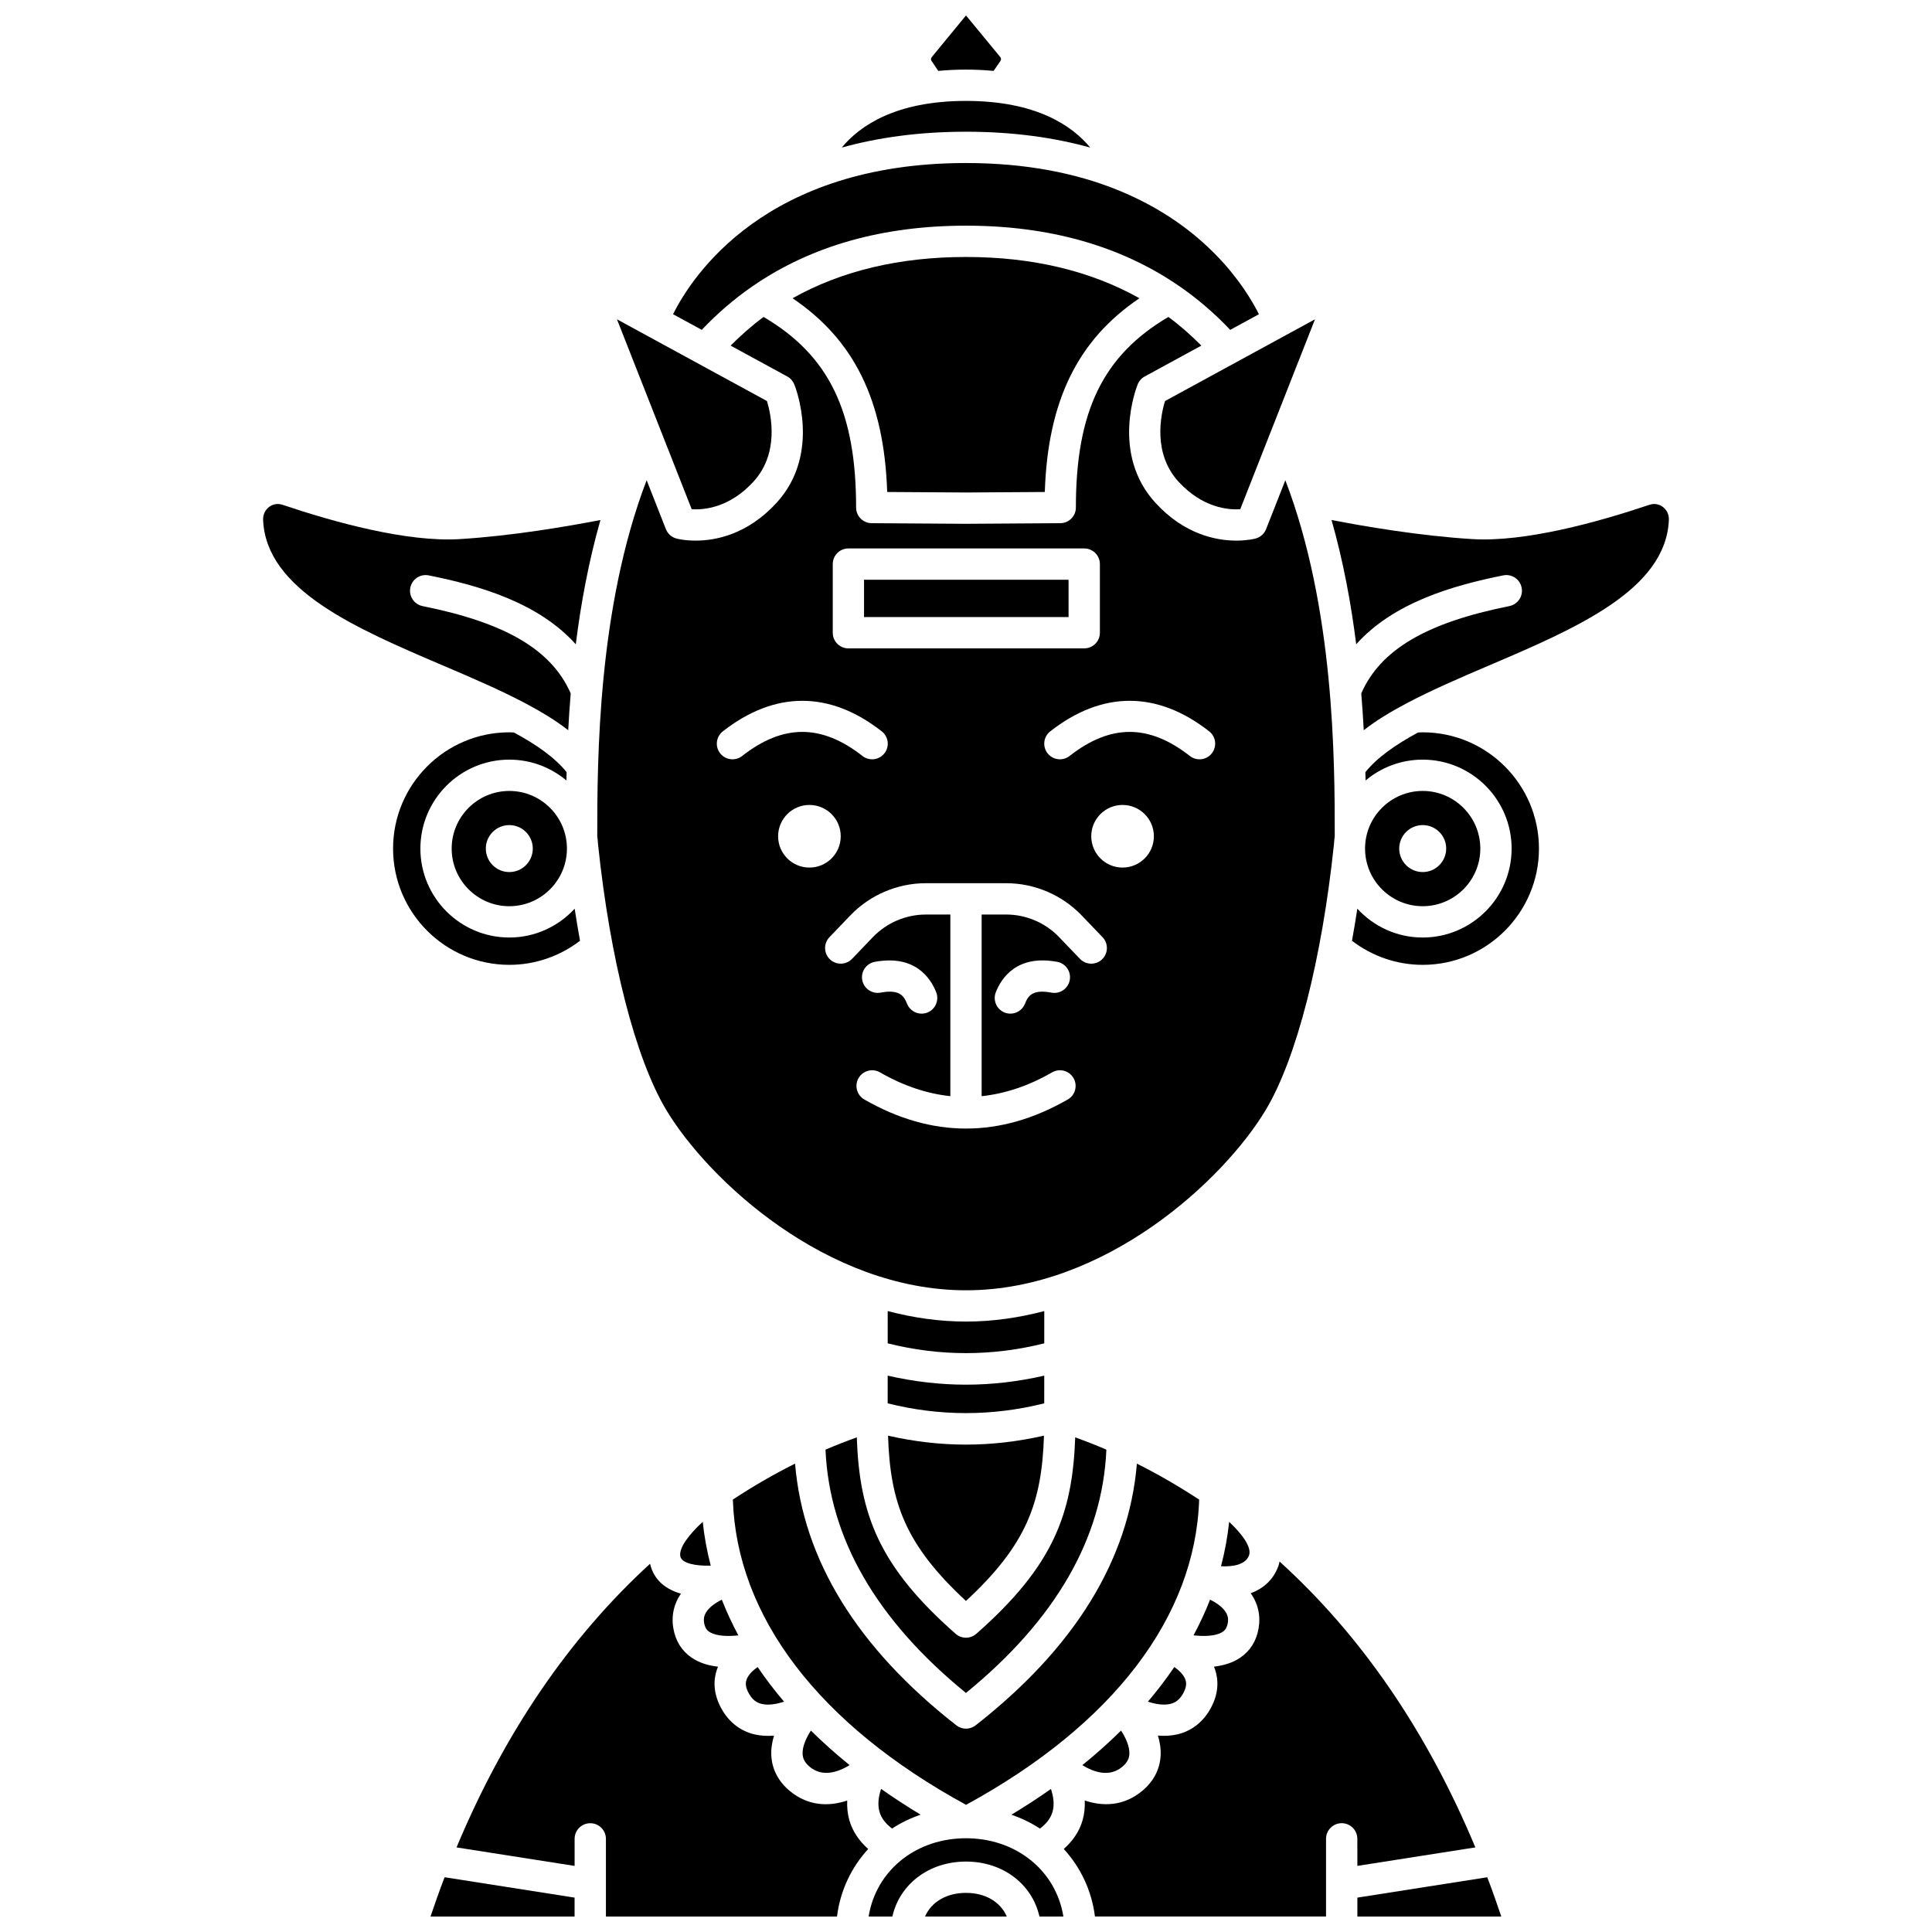 <?xml version="1.0" encoding="UTF-8"?>
<!-- Uploaded to: ICON Repo, www.svgrepo.com, Generator: ICON Repo Mixer Tools -->
<svg width="800px" height="800px" version="1.1" viewBox="144 144 512 512" xmlns="http://www.w3.org/2000/svg">
 <defs>
  <clipPath id="g">
   <path d="m389 645h22v6.902h-22z"/>
  </clipPath>
  <clipPath id="f">
   <path d="m425 557h110v94.902h-110z"/>
  </clipPath>
  <clipPath id="e">
   <path d="m374 631h52v20.902h-52z"/>
  </clipPath>
  <clipPath id="d">
   <path d="m258 641h39v10.902h-39z"/>
  </clipPath>
  <clipPath id="c">
   <path d="m264 558h111v93.902h-111z"/>
  </clipPath>
  <clipPath id="b">
   <path d="m503 641h39v10.902h-39z"/>
  </clipPath>
  <clipPath id="a">
   <path d="m390 148.09h20v14.906h-20z"/>
  </clipPath>
 </defs>
 <path d="m419.59 628.59c1.758-1.309 2.863-2.777 3.344-4.457 0.547-1.938 0.242-4.062-0.426-6.043-3.316 2.344-6.816 4.613-10.457 6.824 2.688 0.941 5.227 2.16 7.539 3.676z"/>
 <path d="m584.66 278.33c-0.602-0.449-1.855-1.109-3.531-0.559-13.691 4.613-32.984 9.945-46.938 9.094-13.957-0.844-28.863-3.418-37.32-5.059 3.129 10.996 5.188 22.199 6.535 32.934 9.855-11.008 25.477-15.555 38.961-18.258 2.242-0.461 4.43 1 4.883 3.254 0.449 2.246-1.004 4.43-3.254 4.883-22.023 4.41-34.172 11.574-39.246 23.137 0.27 3.34 0.492 6.609 0.66 9.758 3.258-2.555 7.117-4.887 11.32-7.117 0.098-0.055 0.191-0.109 0.293-0.152 6.512-3.426 13.863-6.598 21.453-9.836 23.117-9.867 47.031-20.066 47.793-38.641 0.059-1.371-0.531-2.629-1.609-3.438z"/>
 <path d="m377.07 624.12c0.477 1.68 1.582 3.152 3.344 4.457 2.316-1.516 4.852-2.734 7.539-3.676-3.641-2.211-7.141-4.481-10.457-6.824-0.668 1.984-0.977 4.109-0.426 6.043z"/>
 <path d="m356.7 608.84c0.043 0.82 0.281 2.07 1.906 3.402 3.422 2.844 7.598 1.34 10.547-0.465-3.66-2.961-7.078-6.016-10.254-9.152-1.211 1.883-2.301 4.203-2.199 6.215z"/>
 <path d="m456.33 271.66c6.34 6.902 13.102 7.5 16.348 7.289l19.809-50.332-39.75 21.664c-1.098 3.613-3.34 13.824 3.594 21.379z"/>
 <path d="m379.11 274.38 20.887 0.137 20.887-0.137c0.789-24.094 8.684-40.273 25.078-51.34-12.934-7.254-28.297-10.938-45.965-10.938-17.668 0-33.031 3.68-45.965 10.938 16.395 11.062 24.289 27.246 25.078 51.34z"/>
 <path d="m332.25 576.62c1.777 0.984 4.672 1.07 7.426 0.773-1.668-3.109-3.133-6.266-4.391-9.465-1.641 0.82-3.363 1.988-4.215 3.445-0.582 0.988-0.684 2-0.344 3.281 0.254 0.926 0.707 1.516 1.523 1.965z"/>
 <path d="m497.52 367.7c0.039-0.727 0.105-1.441 0.203-2.144 0-20.438-0.133-60.449-13.094-94.293l-5.102 12.965c-0.48 1.219-1.512 2.144-2.777 2.484-0.211 0.059-2.148 0.559-5.102 0.559-5.246 0-13.699-1.578-21.422-9.996-11.969-13.035-5.023-30.68-4.723-31.418 0.359-0.891 1.016-1.629 1.859-2.086l15.016-8.184c-2.758-2.75-5.644-5.328-8.742-7.594-17.352 10.223-24.516 25.059-24.516 50.508 0 2.281-1.84 4.133-4.121 4.148l-24.973 0.164h-0.027-0.027l-24.973-0.164c-2.281-0.016-4.121-1.867-4.121-4.148 0-25.445-7.16-40.285-24.516-50.508-3.094 2.269-5.981 4.844-8.742 7.594l15.016 8.184c0.844 0.457 1.496 1.195 1.859 2.086 0.305 0.742 7.25 18.383-4.723 31.418-7.723 8.418-16.172 9.996-21.422 9.996-2.957 0-4.894-0.504-5.102-0.559-1.266-0.34-2.293-1.266-2.777-2.484l-5.102-12.969c-12.957 33.848-13.09 73.859-13.09 94.297 0.098 0.707 0.164 1.422 0.203 2.144 3.207 30.609 9.926 56.852 18.094 70.465 11.082 18.473 42.445 47.777 79.426 47.777s68.344-29.305 79.426-47.777c8.164-13.617 14.883-39.855 18.09-70.465zm-132.83-74.207c0-2.293 1.855-4.148 4.148-4.148h62.496c2.293 0 4.148 1.855 4.148 4.148v18.184c0 2.293-1.855 4.148-4.148 4.148l-62.496 0.004c-2.293 0-4.148-1.855-4.148-4.148zm-29.84 50.141c-1.414-1.805-1.094-4.41 0.711-5.82 13.773-10.789 28.34-10.789 42.113 0 1.805 1.41 2.125 4.019 0.711 5.82-0.816 1.047-2.039 1.594-3.269 1.594-0.891 0-1.797-0.285-2.551-0.883-10.875-8.508-21.012-8.508-31.891 0-1.809 1.41-4.418 1.09-5.824-0.711zm15.359 21.984c0-4.586 3.715-8.297 8.297-8.297 4.586 0 8.297 3.715 8.297 8.297 0 4.586-3.715 8.297-8.297 8.297-4.582 0-8.297-3.715-8.297-8.297zm85.855 32.613c-0.805 0.773-1.84 1.152-2.871 1.152-1.09 0-2.18-0.426-2.996-1.277l-5.543-5.781c-3.641-3.793-8.734-5.965-13.996-5.965h-6.512v48.141c6.199-0.656 12.406-2.711 18.688-6.32 1.988-1.133 4.519-0.457 5.664 1.531 1.141 1.988 0.457 4.523-1.531 5.664-8.941 5.137-17.949 7.703-26.957 7.703-9.004 0-18.012-2.566-26.953-7.703-1.988-1.141-2.676-3.68-1.531-5.664 1.133-1.988 3.672-2.672 5.664-1.531 6.273 3.602 12.473 5.656 18.66 6.316l0.004-48.133h-6.512c-5.262 0-10.355 2.176-13.996 5.965l-5.543 5.781c-1.586 1.648-4.211 1.699-5.867 0.121-1.652-1.59-1.707-4.215-0.121-5.867l5.543-5.781c5.195-5.414 12.477-8.523 19.98-8.523h21.32c7.512 0 14.789 3.109 19.98 8.523l5.543 5.781c1.59 1.648 1.535 4.277-0.117 5.867zm-8.57 5.504c-0.422 2.254-2.594 3.75-4.836 3.324-5.059-0.953-6.207 0.863-7.035 2.949-0.648 1.629-2.207 2.617-3.859 2.617-0.512 0-1.027-0.09-1.531-0.289-2.133-0.848-3.168-3.262-2.328-5.391 1.527-3.856 5.648-10.012 16.27-8.047 2.254 0.422 3.738 2.582 3.32 4.836zm-54.992 0c-0.418-2.254 1.07-4.414 3.324-4.836 10.617-1.949 14.738 4.199 16.27 8.047 0.844 2.129-0.195 4.543-2.328 5.391-0.504 0.199-1.02 0.289-1.531 0.289-1.648 0-3.207-0.988-3.859-2.617-0.824-2.09-2-3.902-7.035-2.949-2.25 0.398-4.418-1.07-4.84-3.324zm68.988-29.82c-4.586 0-8.297-3.715-8.297-8.297 0-4.586 3.715-8.297 8.297-8.297 4.586 0 8.297 3.715 8.297 8.297 0 4.582-3.715 8.297-8.297 8.297zm23.66-30.281c-0.816 1.047-2.039 1.594-3.269 1.594-0.891 0-1.797-0.285-2.551-0.883-10.875-8.508-21.012-8.508-31.891 0-1.809 1.414-4.41 1.09-5.82-0.711-1.414-1.805-1.094-4.41 0.711-5.82 13.773-10.789 28.34-10.789 42.113 0 1.801 1.402 2.117 4.016 0.707 5.82z"/>
 <path d="m341.83 589.18c-0.242 0.715-0.422 1.887 0.777 3.871 0.824 1.375 1.852 2.164 3.223 2.5 1.824 0.441 4.008 0.047 5.949-0.594-2.547-3-4.883-6.059-7.004-9.18-1.254 0.891-2.504 2.066-2.945 3.402z"/>
 <path d="m372.98 297.64h54.199v9.887h-54.199z"/>
 <path d="m379.24 515.9c13.777 3.449 27.711 3.449 41.492 0l0.004-7.34c-6.894 1.574-13.82 2.394-20.746 2.394-6.926 0-13.848-0.82-20.746-2.394z"/>
 <path d="m330.23 547.3c-3.547 3.254-6.402 6.902-5.934 9.168 0.395 1.898 4.316 2.582 8.055 2.434-1-3.812-1.707-7.688-2.121-11.602z"/>
 <path d="m399.99 568.27c16.199-14.992 20.098-26.211 20.676-43.809-6.871 1.559-13.77 2.375-20.676 2.375-6.894 0-13.789-0.812-20.652-2.367 0.57 17.605 4.473 28.824 20.652 43.801z"/>
 <path d="m420.74 500 0.004-8.551c-6.664 1.746-13.598 2.781-20.746 2.781-7.144 0-14.082-1.031-20.746-2.785l-0.004 8.555c13.781 3.457 27.711 3.457 41.492 0z"/>
 <path d="m362.77 528.17c0.992 23.445 13.473 45.121 37.215 64.48 23.738-19.359 36.223-41.035 37.215-64.48-2.734-1.176-5.484-2.25-8.258-3.254-0.715 20.234-5.746 34.062-26.215 52.062-0.781 0.688-1.762 1.031-2.738 1.031-0.977 0-1.957-0.344-2.738-1.031-20.461-17.98-25.484-31.816-26.195-52.062-2.781 1.004-5.547 2.078-8.285 3.254z"/>
 <path d="m475 556.19c0.785-2.141-1.852-5.703-5.262-8.887-0.418 3.977-1.141 7.898-2.16 11.77 2.938 0.148 6.473-0.305 7.422-2.883z"/>
 <path d="m467.74 576.62c0.816-0.453 1.273-1.043 1.52-1.973 0.34-1.281 0.238-2.293-0.344-3.281-0.855-1.461-2.586-2.625-4.231-3.453-1.254 3.203-2.715 6.359-4.387 9.469 2.769 0.305 5.664 0.23 7.441-0.762z"/>
 <path d="m441.39 612.24c1.621-1.332 1.863-2.582 1.906-3.402 0.105-2.012-0.988-4.332-2.203-6.219-3.176 3.141-6.594 6.195-10.262 9.164 2.949 1.812 7.121 3.316 10.559 0.457z"/>
 <g clip-path="url(#g)">
  <path d="m400 645.63c-5.195 0-9.203 2.441-10.859 6.269h21.672c-1.652-3.828-5.637-6.269-10.812-6.269z"/>
 </g>
 <g clip-path="url(#f)">
  <path d="m503.72 638.48 31.266-4.902c-12.836-30.75-30.223-56.125-51.887-75.75-0.094 0.406-0.164 0.809-0.32 1.215-1.391 3.777-4.125 5.992-7.316 7.188 0.203 0.289 0.398 0.594 0.582 0.906 1.711 2.898 2.133 6.234 1.219 9.648-0.82 3.094-2.734 5.547-5.519 7.09-1.84 1.02-3.934 1.562-6.043 1.805 0.109 0.262 0.215 0.527 0.309 0.801 0.82 2.422 1.23 6.273-1.512 10.836-1.977 3.277-4.891 5.457-8.438 6.301-1.738 0.406-3.512 0.484-5.199 0.328 0.516 1.672 0.805 3.457 0.719 5.277-0.18 3.656-1.879 6.91-4.914 9.414-4.941 4.078-10.426 4.109-15.199 2.516 0.086 1.816-0.098 3.562-0.57 5.223-0.828 2.926-2.551 5.449-4.988 7.621 4.445 4.863 7.402 11.016 8.262 17.895h61.242v-20.578c0-2.293 1.855-4.148 4.148-4.148s4.148 1.855 4.148 4.148l0.008 7.168z"/>
 </g>
 <g clip-path="url(#e)">
  <path d="m417.15 636.96c-0.203-0.141-0.406-0.281-0.59-0.461-4.453-3.363-10.164-5.344-16.562-5.344-6.469 0-12.242 2.016-16.711 5.453-0.117 0.105-0.227 0.195-0.352 0.281-4.617 3.68-7.754 8.914-8.746 15.012h6.297c1.918-8.531 9.656-14.566 19.512-14.566 9.836 0 17.555 6.031 19.465 14.566h6.348c-0.984-6.062-4.09-11.266-8.66-14.941z"/>
 </g>
 <g clip-path="url(#d)">
  <path d="m258.09 651.9h38.18v-5.012l-34.449-5.402c-1.305 3.402-2.535 6.887-3.731 10.414z"/>
 </g>
 <g clip-path="url(#c)">
  <path d="m368.52 621.16c-4.762 1.594-10.254 1.562-15.199-2.516-3.027-2.508-4.734-5.758-4.914-9.414-0.086-1.82 0.203-3.606 0.719-5.277-1.688 0.156-3.461 0.078-5.199-0.328-3.547-0.844-6.469-3.023-8.438-6.301-2.742-4.566-2.336-8.414-1.512-10.836 0.09-0.273 0.199-0.543 0.309-0.801-2.109-0.242-4.203-0.781-6.043-1.805-2.785-1.543-4.695-3.996-5.519-7.09-0.914-3.41-0.488-6.746 1.219-9.648 0.16-0.273 0.332-0.543 0.512-0.805-3.805-1.09-7.129-3.41-8.184-7.926-21.363 19.543-38.555 44.715-51.285 75.168l31.293 4.902v-7.164c0-2.293 1.855-4.148 4.148-4.148s4.148 1.855 4.148 4.148v20.578h61.242c0.855-6.879 3.812-13.031 8.262-17.895-2.43-2.176-4.156-4.699-4.988-7.621-0.469-1.66-0.656-3.406-0.57-5.223z"/>
 </g>
 <path d="m536.3 368.88c0-8.418-6.852-15.273-15.273-15.273-8.422 0-15.273 6.852-15.273 15.273 0 8.422 6.852 15.273 15.273 15.273 8.426 0 15.273-6.856 15.273-15.273zm-21.492 0c0-3.434 2.789-6.223 6.223-6.223s6.223 2.789 6.223 6.223c0 3.434-2.789 6.223-6.223 6.223s-6.223-2.789-6.223-6.223z"/>
 <path d="m445.29 531.88c-2.141 25.488-16.477 48.797-42.738 69.352-0.75 0.59-1.652 0.883-2.555 0.883-0.906 0-1.809-0.293-2.555-0.883-26.273-20.555-40.602-43.863-42.742-69.355-5.621 2.805-11.121 5.996-16.484 9.52 1.004 31.031 22.801 59.629 61.797 80.902 38.98-21.262 60.762-49.855 61.777-80.887-5.394-3.531-10.891-6.727-16.5-9.531z"/>
 <path d="m521.02 338.07c-0.406 0-0.805 0.023-1.207 0.043-6.019 3.246-10.906 6.68-13.977 10.527 0.016 0.727 0.047 1.484 0.059 2.191 4.094-3.441 9.367-5.519 15.129-5.519 13 0 23.57 10.57 23.57 23.57s-10.57 23.57-23.57 23.57c-6.852 0-13.008-2.953-17.316-7.637-0.441 2.898-0.918 5.727-1.418 8.496 5.359 4.117 11.926 6.383 18.738 6.383 16.992 0 30.812-13.82 30.812-30.812-0.008-16.992-13.828-30.812-30.82-30.812z"/>
 <g clip-path="url(#b)">
  <path d="m503.72 646.89v5.012h38.141c-1.191-3.527-2.418-7.008-3.719-10.41z"/>
 </g>
 <path d="m343.66 271.66c6.93-7.551 4.695-17.754 3.59-21.379l-39.75-21.664 19.809 50.332c3.25 0.219 10.012-0.379 16.352-7.289z"/>
 <path d="m278.97 353.61c-8.418 0-15.273 6.852-15.273 15.273 0 8.422 6.852 15.273 15.273 15.273s15.273-6.852 15.273-15.273c0-8.422-6.852-15.273-15.273-15.273zm0 21.496c-3.434 0-6.223-2.789-6.223-6.223 0-3.434 2.789-6.223 6.223-6.223s6.223 2.789 6.223 6.223c0 3.434-2.785 6.223-6.223 6.223z"/>
 <path d="m343.42 219.86c0.074-0.062 0.152-0.098 0.227-0.152 15.391-10.551 34.246-15.902 56.348-15.902 22.098 0 40.945 5.352 56.336 15.898 0.082 0.059 0.172 0.098 0.246 0.164 4.828 3.336 9.316 7.188 13.441 11.551l7.606-4.144c-3.477-6.961-13.836-23.375-37.379-32.898-0.148-0.047-0.281-0.113-0.422-0.176-10.5-4.184-23.578-6.996-39.828-6.996-53.152 0-72.594 29.977-77.629 40.066l7.606 4.144c4.137-4.367 8.621-8.219 13.449-11.555z"/>
 <path d="m432.93 183.11c-4.75-5.742-14.242-12.367-32.93-12.367s-28.184 6.625-32.93 12.367c9.391-2.606 20.289-4.203 32.93-4.203 12.648 0 23.543 1.598 32.93 4.203z"/>
 <g clip-path="url(#a)">
  <path d="m392.65 162.79c2.316-0.215 4.75-0.344 7.348-0.344 2.59 0 5.016 0.129 7.324 0.34l1.781-2.602c0.262-0.371 0.223-0.82-0.062-1.117l-9.039-10.973-8.828 10.734c-0.504 0.535-0.539 0.988-0.305 1.324z"/>
 </g>
 <path d="m455.21 585.77c-2.121 3.121-4.453 6.188-7.004 9.188 1.945 0.641 4.121 1.027 5.957 0.594 1.375-0.332 2.398-1.125 3.223-2.5 1.195-1.984 1.012-3.156 0.777-3.871-0.441-1.336-1.695-2.516-2.953-3.41z"/>
 <path d="m297.71 393.31c-0.496-2.777-0.98-5.598-1.418-8.496-4.312 4.68-10.469 7.637-17.316 7.637-13 0-23.57-10.57-23.57-23.57s10.57-23.57 23.57-23.57c5.754 0 11.027 2.078 15.129 5.519 0.012-0.707 0.043-1.469 0.059-2.191-3.07-3.844-7.957-7.281-13.977-10.527-0.402-0.016-0.801-0.043-1.207-0.043-16.992 0-30.812 13.82-30.812 30.812 0 16.992 13.82 30.812 30.812 30.812 6.801 0 13.363-2.266 18.73-6.383z"/>
 <path d="m282.97 330.25c0.105 0.047 0.195 0.098 0.293 0.152 4.203 2.227 8.062 4.559 11.32 7.117 0.164-3.148 0.391-6.414 0.66-9.758-5.07-11.559-17.223-18.719-39.246-23.137-2.25-0.449-3.707-2.641-3.254-4.883 0.445-2.254 2.641-3.719 4.883-3.254 13.484 2.699 29.105 7.25 38.961 18.258 1.348-10.738 3.402-21.941 6.535-32.934-8.457 1.641-23.359 4.215-37.316 5.059-13.961 0.852-33.25-4.481-46.938-9.094-1.672-0.551-2.93 0.109-3.531 0.559-1.078 0.809-1.664 2.066-1.609 3.445 0.762 18.574 24.672 28.773 47.793 38.641 7.586 3.231 14.938 6.402 21.449 9.828z"/>
</svg>